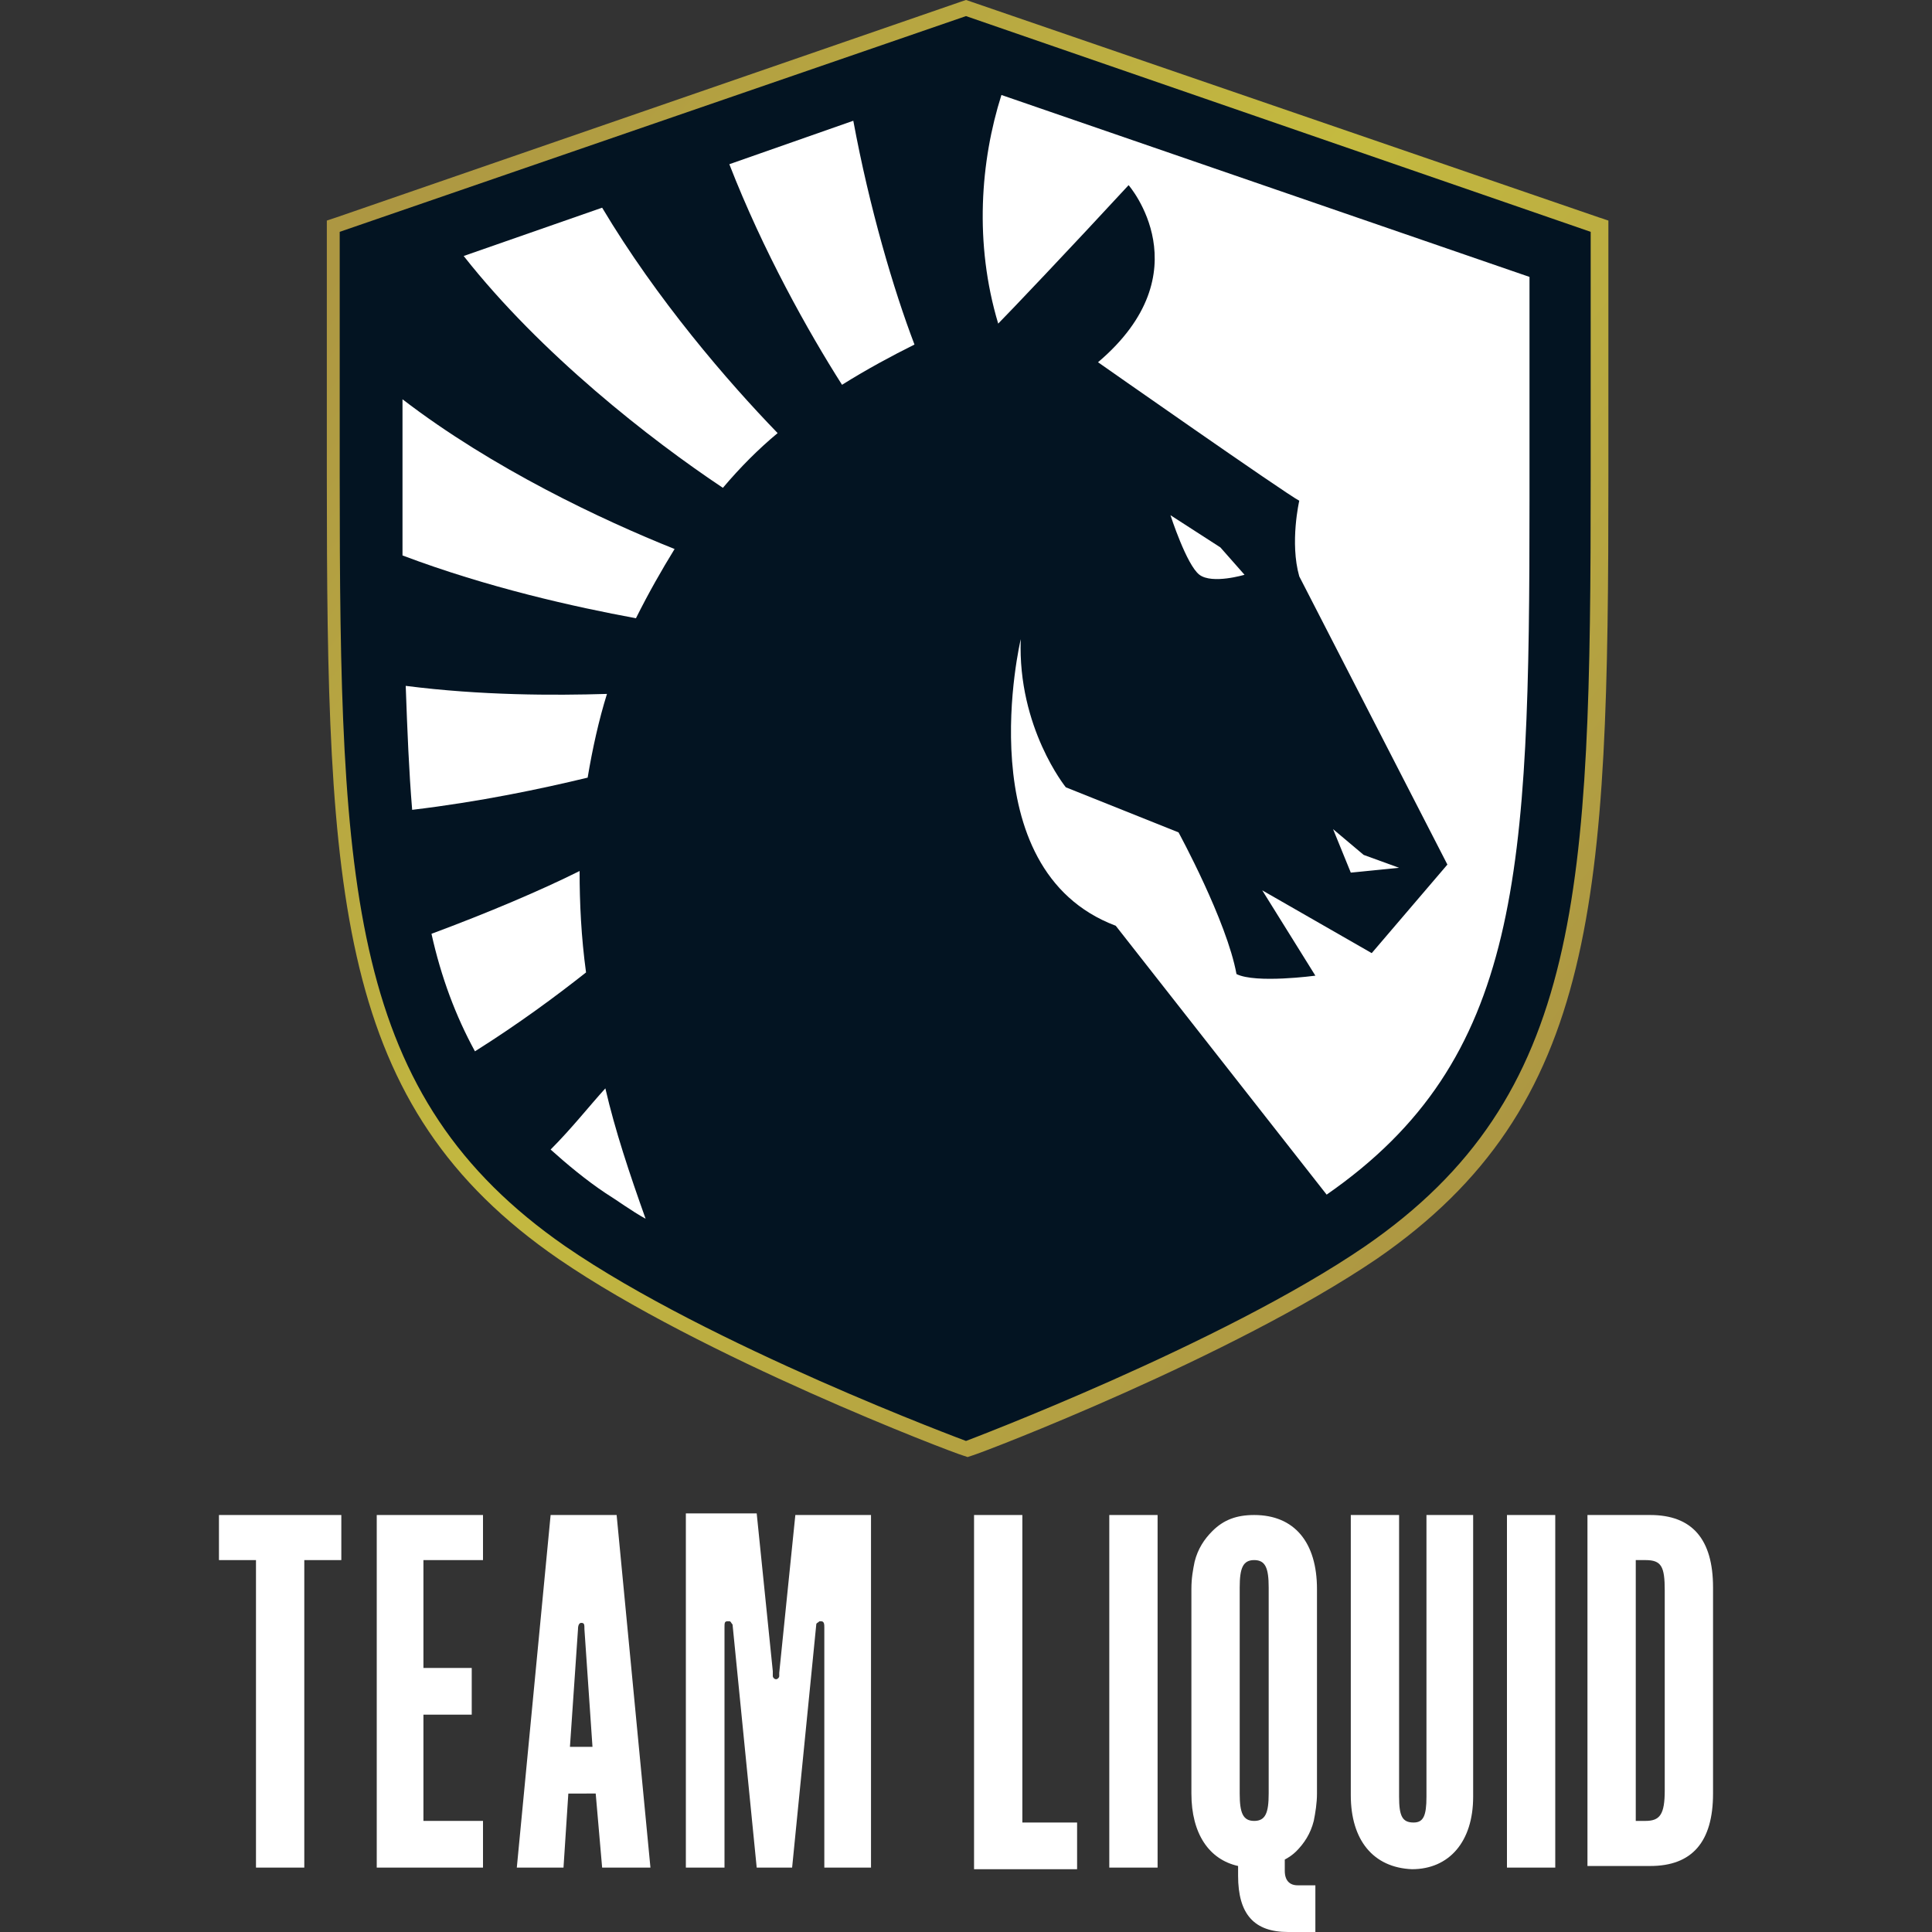 <?xml version="1.0" encoding="utf-8"?>
<!-- Generator: Adobe Illustrator 25.4.1, SVG Export Plug-In . SVG Version: 6.00 Build 0)  -->
<svg version="1.1" id="Layer_1" xmlns="http://www.w3.org/2000/svg" xmlns:xlink="http://www.w3.org/1999/xlink" x="0px" y="0px"
	 width="120px" height="120px" viewBox="0 0 120 120" style="enable-background:new 0 0 120 120;" xml:space="preserve">
<rect x="0" y="0" width="120" height="120" fill="#333333" stroke="none"/>
<style type="text/css">
	.st0{fill:#FFFFFF;}
	.st1{fill:#031422;}
	.st2{fill:url(#SVGID_1_);}
</style>
<g>
	<g>
		<g>
			<path class="st0" d="M60.5,94.1h3v19.1h3.4v2.9h-6.4V94.1z"/>
			<path class="st0" d="M68.9,94.1h3V116h-3V94.1z"/>
			<path class="st0" d="M83.9,111.5V94.1h3v17.5c0,1.2,0.2,1.6,0.9,1.6c0.6,0,0.8-0.4,0.8-1.6V94.1h2.9v17.5c0,2.8-1.5,4.5-3.8,4.5
				C85.3,116,83.9,114.3,83.9,111.5z"/>
			<path class="st0" d="M93.6,94.1h3V116h-3V94.1z"/>
			<path class="st0" d="M98.6,94.1h3.9c2.6,0,3.9,1.5,3.9,4.5v12.8c0,3-1.3,4.5-3.9,4.5h-3.9V94.1z M102.2,113.1
				c0.9,0,1.2-0.4,1.2-1.9V98.8c0-1.5-0.2-1.9-1.2-1.9h-0.6v16.2H102.2z"/>
			<path class="st0" d="M80.6,117.1c-0.5,0-0.8-0.3-0.8-0.9v-0.7c0.2-0.1,0.5-0.3,0.7-0.5c0.5-0.5,0.9-1.1,1.1-1.9c0,0,0,0,0,0
				c0,0,0,0,0,0c0.1-0.5,0.2-1.1,0.2-1.7v0V98.7v0c0-2.9-1.4-4.6-3.9-4.6c-1.1,0-1.9,0.3-2.6,1c-0.5,0.5-0.9,1.1-1.1,1.9
				c0,0,0,0,0,0c0,0,0,0,0,0C74.1,97.5,74,98,74,98.7v0v12.7v0c0,2.5,1.1,4.1,2.9,4.5v0.6c0,2.4,1,3.5,3.1,3.5h1.7v-2.9H80.6z
				 M77,98.6c0-1.2,0.2-1.7,0.9-1.7c0.7,0,0.9,0.5,0.9,1.7v12.8c0,1.2-0.2,1.7-0.9,1.7c-0.7,0-0.9-0.5-0.9-1.7V98.6z"/>
		</g>
		<g>
			<polygon class="st0" points="13.6,96.9 15.9,96.9 15.9,116 18.9,116 18.9,96.9 21.2,96.9 21.2,94.1 13.6,94.1 			"/>
			<polygon class="st0" points="23.4,116 30,116 30,113.1 26.3,113.1 26.3,106.5 29.3,106.5 29.3,103.6 26.3,103.6 26.3,96.9 
				30,96.9 30,94.1 23.4,94.1 			"/>
			<path class="st0" d="M34.2,94.1L32.1,116H35l0.3-4.6H37l0.4,4.6h3l-2.1-21.9H34.2z M35.4,108.5l0.5-7.3c0-0.3,0.1-0.4,0.2-0.4
				c0.2,0,0.2,0.1,0.2,0.4l0.5,7.3H35.4z"/>
			<path class="st0" d="M49.4,94.1c0,0-1,9.8-1,9.8l0,0.2c0,0.1-0.1,0.2-0.2,0.2c-0.1,0-0.2-0.1-0.2-0.2l0-0.3c0,0-1-9.8-1-9.8h-4.4
				V116H45l0-14.9c0-0.3,0-0.4,0.2-0.4h0.1c0.1,0,0.1,0.1,0.2,0.2L47,116h2.2l1.5-15.1c0-0.1,0.1-0.1,0.2-0.2H51
				c0.2,0,0.2,0.2,0.2,0.4l0,14.9h2.9V94.1H49.4z"/>
		</g>
	</g>
	<g>
		<g id="base_1_">
			<path class="st1" d="M59.8,89.9c-0.2-0.1-16.1-6-25-12.1c-13.6-9.3-14.2-22.2-14.2-48.2V14.1L60,0.5l39.3,13.5v15.6
				c0,25.9-0.6,38.8-14.2,48.2c-8.9,6.1-24.8,12.1-25,12.1L60,90L59.8,89.9z"/>
			<linearGradient id="SVGID_1_" gradientUnits="userSpaceOnUse" x1="24.649" y1="11.996" x2="94.992" y2="68.232">
				<stop  offset="0" style="stop-color:#AD9742"/>
				<stop  offset="0.486" style="stop-color:#C4BA40"/>
				<stop  offset="1" style="stop-color:#AD9742"/>
			</linearGradient>
			<path class="st2" d="M60,1l38.8,13.4v15.2c0,25.7-0.5,38.5-14,47.8C75.9,83.5,60,89.5,60,89.5s-15.9-5.9-24.9-12.1
				c-13.4-9.3-14-22.1-14-47.8V14.4L60,1 M60,0l-0.3,0.1L20.9,13.5l-0.6,0.2v0.7v15.2c0,26.1,0.6,39.1,14.4,48.6
				c8.9,6.1,24.4,12,25.1,12.2l0.3,0.1l0.3-0.1c0.7-0.2,16.1-6.1,25.1-12.2c13.8-9.5,14.4-22.5,14.4-48.6V14.4v-0.7l-0.6-0.2
				L60.3,0.1L60,0L60,0z"/>
		</g>
	</g>
	<g>
		<path class="st0" d="M37.7,43.1c-3.3,0.1-7.8,0.1-12.5-0.5c0.1,2.8,0.2,5.3,0.4,7.7c4.2-0.5,8-1.3,10.9-2
			C36.8,46.5,37.2,44.7,37.7,43.1z"/>
		<path class="st0" d="M41.9,34.1c-4.5-1.8-11.3-5-16.9-9.3V31c0,1.2,0,2.4,0,3.5c5.3,2,10.7,3.2,14.5,3.9
			C40.3,36.8,41.1,35.4,41.9,34.1z"/>
		<path class="st0" d="M37.6,67.6c-1,1.1-2.1,2.5-3.4,3.8c1,0.9,2.2,1.9,3.4,2.7c0.8,0.5,1.6,1.1,2.5,1.6
			C39.1,72.9,38.2,70.2,37.6,67.6z"/>
		<path class="st0" d="M36,54.1c-2.4,1.2-5.7,2.6-9.2,3.9c0.6,2.7,1.5,5.1,2.7,7.3c2.7-1.7,5-3.4,6.9-4.9C36.1,58.2,36,56.1,36,54.1
			z"/>
		<path class="st0" d="M52.3,23.9c1.6-1,3.1-1.8,4.5-2.5C55.5,18,54,12.9,53,7.5l-7.7,2.7C47.4,15.6,50.2,20.6,52.3,23.9z"/>
		<path class="st0" d="M48.3,26.9c-3.1-3.2-7.5-8.3-10.9-14l-8.6,3c4.8,6.1,11.6,11.4,16.1,14.4C46,29,47.1,27.9,48.3,26.9z"/>
		<path class="st0" d="M74.5,35.7c0.8,0.6,2.8,0,2.8,0L75.8,34L72.7,32C72.7,32,73.7,35.1,74.5,35.7z"/>
		<polygon class="st0" points="84.7,53.1 82.8,51.5 83.9,54.2 86.9,53.9 		"/>
		<path class="st0" d="M62.2,5.9c-1.3,4.1-1.7,9.2-0.2,14.2c0.6-0.6,4.5-4.7,8.1-8.6c0,0,4.7,5.4-1.9,11c0,0,11.7,8.2,12.5,8.6
			c0,0-0.6,2.6,0,4.7l9.2,17.9l-4.7,5.5l-6.8-3.9l3.3,5.3c0,0-3.7,0.5-4.9-0.1c-0.6-3.3-3.6-8.8-3.6-8.8l-7-2.8c0,0-3-3.7-2.8-9.2
			c0,0-3.4,14.3,5.9,17.8l13.1,16.7C94.5,65.8,95,54.2,95,31V17.2L62.2,5.9z"/>
	</g>
</g>
</svg>
